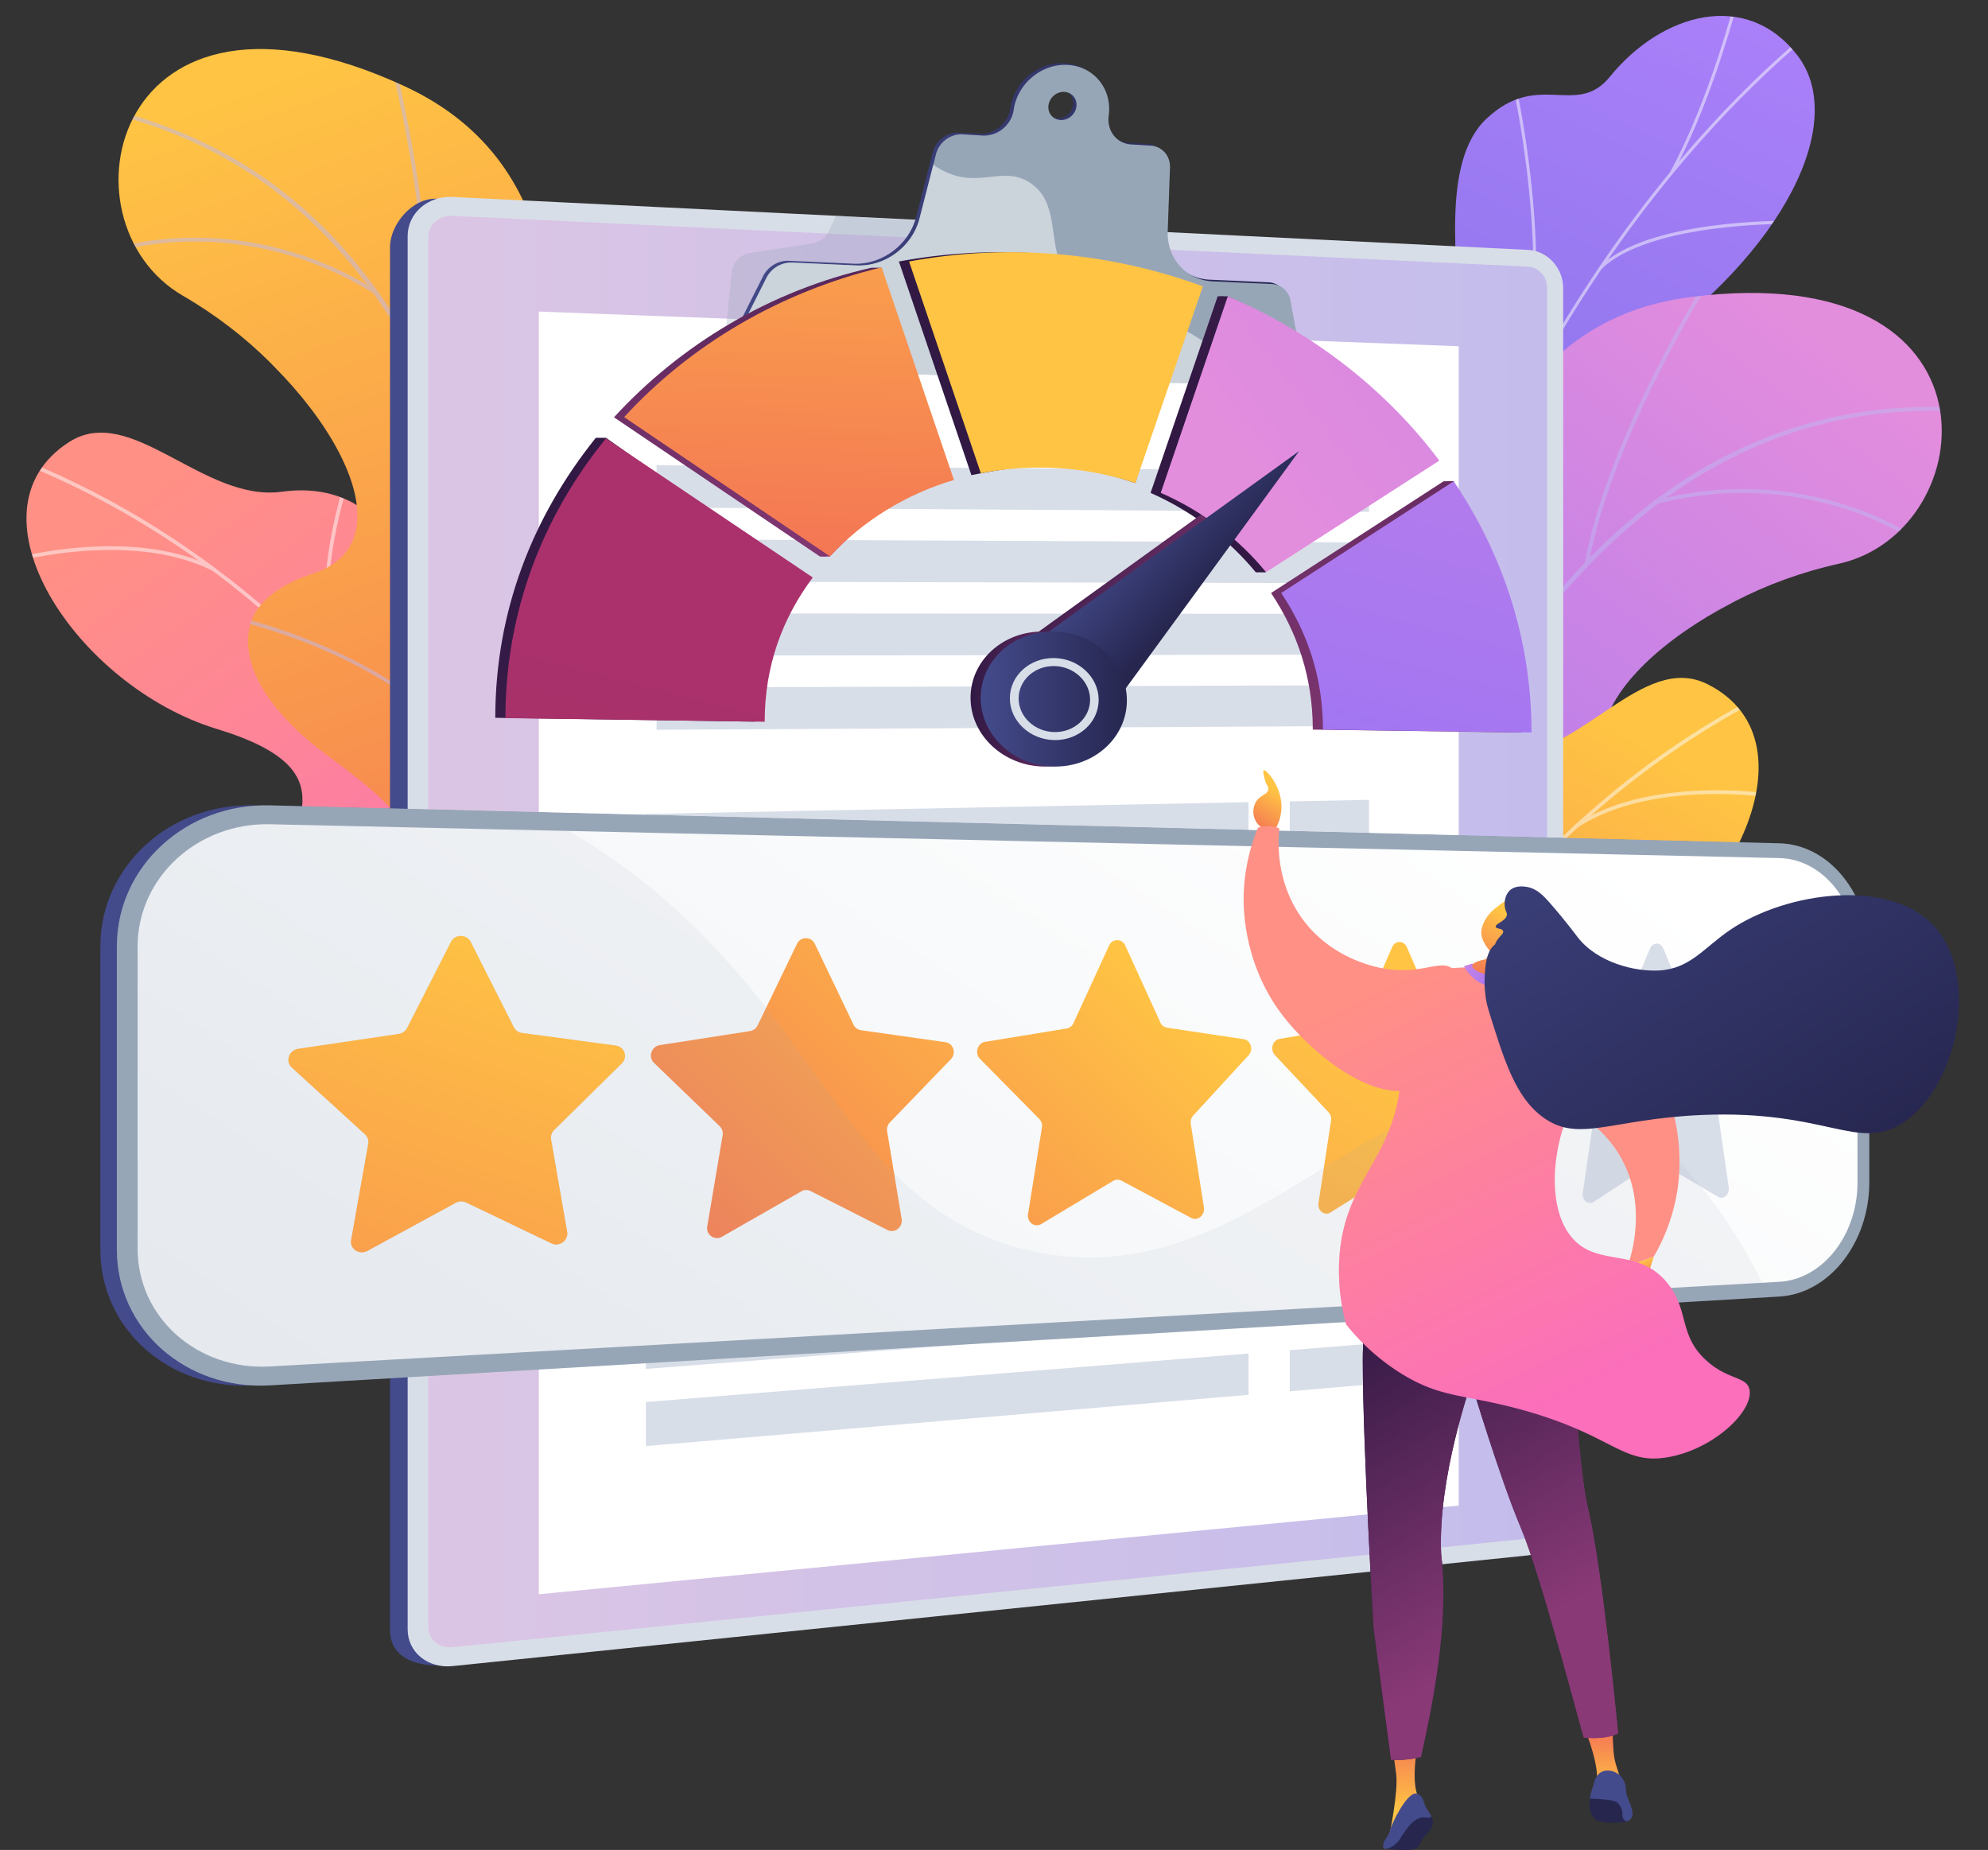 <svg xmlns="http://www.w3.org/2000/svg" xmlns:xlink="http://www.w3.org/1999/xlink" viewBox="0 0 2844.88 2646.83"><rect x="0" y="0" width="2844.88" height="2646.83" fill="#333333" stroke="none"/><defs><style>.cls-1{fill:none;}.cls-2{isolation:isolate;}.cls-3{fill:url(#linear-gradient);}.cls-4{clip-path:url(#clip-path);}.cls-23,.cls-5{opacity:0.5;mix-blend-mode:soft-light;}.cls-6{fill:#fcfdfe;}.cls-7{clip-path:url(#clip-path-2);}.cls-8{fill:url(#linear-gradient-2);}.cls-9{fill:#beb8f2;}.cls-10{fill:url(#linear-gradient-3);}.cls-11{clip-path:url(#clip-path-3);}.cls-12{clip-path:url(#clip-path-4);}.cls-13{fill:url(#linear-gradient-4);}.cls-14{fill:url(#linear-gradient-5);}.cls-15{clip-path:url(#clip-path-5);}.cls-16{fill:url(#linear-gradient-6);}.cls-17{fill:#d8dee8;}.cls-18,.cls-20{opacity:0.3;}.cls-18,.cls-20,.cls-29,.cls-38,.cls-47{mix-blend-mode:multiply;}.cls-18{fill:url(#linear-gradient-7);}.cls-19,.cls-23{fill:#fff;}.cls-20,.cls-22{fill:#97a6b7;}.cls-21{fill:url(#linear-gradient-8);}.cls-24{fill:url(#linear-gradient-9);}.cls-25{fill:url(#linear-gradient-10);}.cls-26{fill:url(#linear-gradient-11);}.cls-27{fill:url(#linear-gradient-12);}.cls-28{fill:url(#linear-gradient-13);}.cls-29{opacity:0.1;}.cls-30{fill:url(#linear-gradient-14);}.cls-31{fill:url(#linear-gradient-15);}.cls-32{fill:url(#linear-gradient-16);}.cls-33{fill:url(#linear-gradient-17);}.cls-34{fill:#26264f;}.cls-35{fill:url(#linear-gradient-18);}.cls-36{fill:url(#linear-gradient-19);}.cls-37{fill:url(#linear-gradient-20);}.cls-38,.cls-47{opacity:0.25;}.cls-38{fill:url(#linear-gradient-21);}.cls-39{fill:#444b8c;}.cls-40{fill:url(#linear-gradient-22);}.cls-41{fill:url(#linear-gradient-23);}.cls-42{fill:url(#linear-gradient-24);}.cls-43{fill:url(#linear-gradient-25);}.cls-44{fill:url(#linear-gradient-26);}.cls-45{fill:url(#linear-gradient-27);}.cls-46{fill:url(#linear-gradient-28);}.cls-47{fill:url(#linear-gradient-29);}.cls-48{fill:url(#linear-gradient-30);}.cls-49{fill:url(#linear-gradient-31);}.cls-50{fill:url(#linear-gradient-32);}.cls-51{fill:url(#linear-gradient-33);}.cls-52{fill:url(#linear-gradient-34);}.cls-53{fill:url(#linear-gradient-35);}.cls-54{fill:url(#linear-gradient-36);}.cls-55{fill:url(#linear-gradient-37);}.cls-56{fill:url(#linear-gradient-38);}.cls-57{fill:url(#linear-gradient-39);}.cls-58{fill:url(#linear-gradient-40);}.cls-59{fill:url(#linear-gradient-41);}.cls-60{fill:url(#linear-gradient-42);}.cls-61{fill:url(#linear-gradient-43);}.cls-62{fill:url(#linear-gradient-44);}</style><linearGradient id="linear-gradient" x1="2512.52" y1="973.84" x2="3070.38" y2="1892.21" gradientTransform="translate(-1948.74 617.53) rotate(-4.56)" gradientUnits="userSpaceOnUse"><stop offset="0" stop-color="#ff9085"/><stop offset="1" stop-color="#fb6fbb"/></linearGradient><clipPath id="clip-path" transform="translate(-385.66 -715.47)"><path class="cls-1" d="M1052 2265.09l245.66-19.59c11.53-35.92 24.69-101.53-28-113.24-73.21-16.29-84-142.22-67.56-188.22 20.35-56.94 65-190.49-47.77-217.45-93.89-22.45-159.06-17.74-174-135.48S895.66 1404.27 789 1419c-112.27 15.5-215.57-128-304.38-71.14-154.74 99.09 9.87 349.08 211.14 410.47s94 140 95.66 237.14c2.28 132.58 178.78 91.53 229.67 140C1061 2173.51 1058.13 2230.12 1052 2265.09z"/></clipPath><clipPath id="clip-path-2" transform="translate(-385.66 -715.47)"><path class="cls-1" d="M1205.89 2371.24l-264.81-.9s-49.39-136 15.83-231.66c133.07-195.15-47.14-298.07-116.16-352.47-104.1-82-160.06-199.74-6.42-250.38s.23-289-187-397.27c-183.2-106-100.58-492.75 317-299.85 249.38 115.2 209.36 379.88 220.93 518.34s217.4 150.62 146.37 319.48c-60.68 144.24-175.39 249.17-88.46 348.77S1338.75 2236.28 1205.89 2371.24z"/></clipPath><linearGradient id="linear-gradient-2" x1="3325.01" y1="857.34" x2="2797.83" y2="2355.64" gradientTransform="matrix(-1, 0, 0, 1, 4070.41, -17.64)" gradientUnits="userSpaceOnUse"><stop offset="0" stop-color="#ffc444"/><stop offset="1" stop-color="#f36f56"/></linearGradient><linearGradient id="linear-gradient-3" x1="-1217.69" y1="533.13" x2="-560.83" y2="2259.07" gradientTransform="matrix(-1, -0.07, -0.07, 1, 1659.39, 96.12)" gradientUnits="userSpaceOnUse"><stop offset="0" stop-color="#aa80f9"/><stop offset="1" stop-color="#6165d7"/></linearGradient><clipPath id="clip-path-3" transform="translate(-385.66 -715.47)"><path class="cls-1" d="M2393.06 2202.64l-211.82-54.55s-54.55-158.67 23.75-201 48.31-194.66 41.75-277.76c-17.81-225.48 225.85-205 226.12-496.56.08-77.55-25.72-225.46 39.67-287.23 74.48-70.37 128.86-1.34 176.76-60.19 74.86-92 196.33-125 268.74-30.31 71.47 93.42-15.37 279.38-231.24 428.85-142.72 124.8-144.95 162.11-133.72 253.11 7.87 63.72 68.65 229.7-17.83 296S2422.66 1910.87 2456 1982.83C2506.67 2092.32 2393.06 2202.64 2393.06 2202.64z"/></clipPath><clipPath id="clip-path-4" transform="translate(-385.66 -715.47)"><path class="cls-1" d="M2112.05 2528.13l252.69 79.21s88.2-114.72 55-225.61c-67.85-226.25 135-269.88 217.29-300.86 124-46.73 212.95-142 81.81-236.72S2806 1568.6 3017.13 1522c206.67-45.6 244.86-439.28-211.5-381.65-272.53 34.41-314.41 298.8-367.29 427.29s-252.77 77.84-236.11 260.28c14.23 155.83 91.84 290.53-21.13 359.19S2026.21 2359.31 2112.05 2528.13z"/></clipPath><linearGradient id="linear-gradient-4" x1="5942.59" y1="505.9" x2="5415.39" y2="2004.24" gradientTransform="matrix(0.95, 0.3, -0.3, 0.95, -2498.87, -1062.55)" gradientUnits="userSpaceOnUse"><stop offset="0" stop-color="#e38ddd"/><stop offset="1" stop-color="#9571f6"/></linearGradient><linearGradient id="linear-gradient-5" x1="1821.08" y1="1589.92" x2="2378.94" y2="2508.3" gradientTransform="matrix(-1, 0.02, 0.02, 1, 4470.29, 119.34)" xlink:href="#linear-gradient-2"/><clipPath id="clip-path-5" transform="translate(-385.66 -715.47)"><path class="cls-1" d="M2358.67 2664.91l-246.37 5.59c-15.15-34.56-34.93-98.48 16.25-115.51 71.17-23.68 69-150 48-194.13-26.06-54.56-84.13-182.86 25.31-221.19 91.11-31.92 156.42-33.89 159.25-152.54s65.22-194.52 172.85-190.76c113.27 4 201.38-149.35 295.53-101.84 164.05 82.77 25.83 348.26-168.12 429.88s-79.21 148.9-70.95 245.67c11.27 132.12-168.5 109.31-214.17 162.74C2340.45 2574.71 2349 2630.74 2358.67 2664.91z"/></clipPath><linearGradient id="linear-gradient-6" x1="943.75" y1="2048.98" x2="2597.31" y2="2048.98" gradientUnits="userSpaceOnUse"><stop offset="0" stop-color="#444b8c"/><stop offset="1" stop-color="#26264f"/></linearGradient><linearGradient id="linear-gradient-7" x1="998.56" y1="2048.32" x2="2599.56" y2="2048.32" gradientTransform="matrix(1, 0, 0, 1, 0, 0)" xlink:href="#linear-gradient-4"/><linearGradient id="linear-gradient-8" x1="1420.49" y1="1036.16" x2="2247.58" y2="1036.16" xlink:href="#linear-gradient-6"/><linearGradient id="linear-gradient-9" x1="529.25" y1="2282.82" x2="3037.08" y2="2282.82" xlink:href="#linear-gradient-6"/><linearGradient id="linear-gradient-10" x1="1139.72" y1="3260" x2="2225.81" y2="1611.92" gradientUnits="userSpaceOnUse"><stop offset="0" stop-color="#ebeff2"/><stop offset="1" stop-color="#fff"/></linearGradient><linearGradient id="linear-gradient-11" x1="1875.33" y1="1957.42" x2="1255.18" y2="2590.12" gradientTransform="matrix(1, 0, 0, 1, 0, 0)" xlink:href="#linear-gradient-2"/><linearGradient id="linear-gradient-12" x1="2099.5" y1="2176.43" x2="1492.72" y2="2795.49" gradientTransform="matrix(1, 0, 0, 1, 0, 0)" xlink:href="#linear-gradient-2"/><linearGradient id="linear-gradient-13" x1="2413.43" y1="2223.25" x2="1784.99" y2="3273.07" gradientTransform="matrix(1, 0, 0, 1, 0, 0)" xlink:href="#linear-gradient-2"/><linearGradient id="linear-gradient-14" x1="1109.58" y1="2025.47" x2="715.05" y2="3194.1" gradientTransform="matrix(1, 0, 0, 1, 0, 0)" xlink:href="#linear-gradient-2"/><linearGradient id="linear-gradient-15" x1="2210.71" y1="1846.16" x2="2175.14" y2="1903.69" gradientTransform="matrix(1, 0, 0, 1, 0, 0)" xlink:href="#linear-gradient-2"/><linearGradient id="linear-gradient-16" x1="2331.6" y1="1811.58" x2="2345.96" y2="1841.11" gradientTransform="matrix(1, 0, 0, 1, 0, 0)" xlink:href="#linear-gradient-2"/><linearGradient id="linear-gradient-17" x1="1431.13" y1="3279.06" x2="1431.13" y2="3186.41" gradientTransform="translate(1249.56)" xlink:href="#linear-gradient-2"/><linearGradient id="linear-gradient-18" x1="1148.75" y1="3305.46" x2="1148.75" y2="3193.81" gradientTransform="translate(1249.56)" xlink:href="#linear-gradient-2"/><linearGradient id="linear-gradient-19" x1="1086.29" y1="2866.88" x2="1451.57" y2="2866.88" gradientTransform="translate(1249.56)" gradientUnits="userSpaceOnUse"><stop offset="0" stop-color="#311944"/><stop offset="1" stop-color="#893976"/></linearGradient><linearGradient id="linear-gradient-20" x1="1074.69" y1="2594.59" x2="1337.85" y2="3036.6" xlink:href="#linear-gradient-19"/><linearGradient id="linear-gradient-21" x1="1178.28" y1="2532.91" x2="1441.44" y2="2974.92" xlink:href="#linear-gradient-19"/><linearGradient id="linear-gradient-22" x1="-323.38" y1="-3519.07" x2="-44.68" y2="-2945.97" gradientTransform="translate(2791.32 -1269.08) rotate(-172.14)" xlink:href="#linear-gradient"/><linearGradient id="linear-gradient-23" x1="2372.57" y1="2119.81" x2="2654.84" y2="2700.24" gradientTransform="matrix(1, 0, 0, 1, 0, 0)" xlink:href="#linear-gradient"/><linearGradient id="linear-gradient-24" x1="1245.94" y1="2047.19" x2="1299.88" y2="2132.92" gradientTransform="translate(1249.56)" xlink:href="#linear-gradient-4"/><linearGradient id="linear-gradient-25" x1="1311.06" y1="2034.03" x2="1251.78" y2="2129.93" gradientTransform="translate(1249.56)" xlink:href="#linear-gradient-2"/><linearGradient id="linear-gradient-26" x1="650.26" y1="1578.78" x2="592.89" y2="1671.58" gradientTransform="translate(1534.77 640.48) rotate(-13.66)" xlink:href="#linear-gradient-2"/><linearGradient id="linear-gradient-27" x1="2522.02" y1="1624.43" x2="3018.85" y2="2414.11" xlink:href="#linear-gradient-6"/><linearGradient id="linear-gradient-28" x1="2341.16" y1="2133.34" x2="2618.77" y2="2704.21" gradientTransform="matrix(1, 0, 0, 1, 0, 0)" xlink:href="#linear-gradient"/><linearGradient id="linear-gradient-29" x1="2331.81" y1="2139.64" x2="2614.07" y2="2720.06" gradientTransform="matrix(1, 0, 0, 1, 0, 0)" xlink:href="#linear-gradient"/><linearGradient id="linear-gradient-30" x1="1306.68" y1="1631.39" x2="778.66" y2="3680.45" gradientTransform="matrix(1, 0, 0, 1, 0, 0)" xlink:href="#linear-gradient-19"/><linearGradient id="linear-gradient-31" x1="1525.21" y1="689.34" x2="1491.77" y2="1584.69" gradientTransform="matrix(1, 0, 0, 1, 0, 0)" xlink:href="#linear-gradient-19"/><linearGradient id="linear-gradient-32" x1="1864.14" y1="1399.05" x2="1748.55" y2="3262.94" gradientTransform="matrix(1, 0, 0, 1, 0, 0)" xlink:href="#linear-gradient-19"/><linearGradient id="linear-gradient-33" x1="2143.39" y1="1361.21" x2="3702.53" y2="167.06" gradientTransform="matrix(1, 0, 0, 1, 0, 0)" xlink:href="#linear-gradient-19"/><linearGradient id="linear-gradient-34" x1="2757.34" y1="254.47" x2="2270.74" y2="2089.65" gradientTransform="matrix(1, 0, 0, 1, 0, 0)" xlink:href="#linear-gradient-19"/><linearGradient id="linear-gradient-35" x1="6833.23" y1="-1683.26" x2="6984.6" y2="-1683.26" gradientTransform="matrix(0.74, 0.67, -0.98, 1.08, -5089.27, -2043.52)" xlink:href="#linear-gradient-19"/><linearGradient id="linear-gradient-36" x1="1774.54" y1="1715.65" x2="1983.73" y2="1715.65" gradientTransform="matrix(1, 0, 0, 1, 0, 0)" xlink:href="#linear-gradient-19"/><linearGradient id="linear-gradient-37" x1="1816.25" y1="1715.66" x2="1943.35" y2="1715.66" gradientTransform="matrix(1, 0, 0, 1, 0, 0)" xlink:href="#linear-gradient-19"/><linearGradient id="linear-gradient-38" x1="1320.8" y1="1633.34" x2="797.63" y2="3663.54" gradientUnits="userSpaceOnUse"><stop offset="0" stop-color="#ab316d"/><stop offset="1" stop-color="#792d3d"/></linearGradient><linearGradient id="linear-gradient-39" x1="1539.72" y1="689.74" x2="1506.3" y2="1584.41" gradientUnits="userSpaceOnUse"><stop offset="0" stop-color="#ffc444"/><stop offset=".54" stop-color="#f8964e"/><stop offset="1" stop-color="#f36f56"/></linearGradient><linearGradient id="linear-gradient-40" x1="1878.82" y1="1396.73" x2="1764.06" y2="3247.14" gradientTransform="matrix(1, 0, 0, 1, 0, 0)" xlink:href="#linear-gradient-2"/><linearGradient id="linear-gradient-41" x1="2157.94" y1="1361.17" x2="3716.71" y2="167.3" gradientTransform="matrix(1, 0, 0, 1, 0, 0)" xlink:href="#linear-gradient-4"/><linearGradient id="linear-gradient-42" x1="2768.05" y1="268.87" x2="2286.03" y2="2086.75" gradientTransform="matrix(1, 0, 0, 1, 0, 0)" xlink:href="#linear-gradient-4"/><linearGradient id="linear-gradient-43" x1="6843.96" y1="-1689.98" x2="6995.33" y2="-1689.98" gradientTransform="matrix(0.74, 0.67, -0.98, 1.08, -5089.27, -2043.52)" xlink:href="#linear-gradient-6"/><linearGradient id="linear-gradient-44" x1="1789.07" y1="1715.65" x2="1998.26" y2="1715.65" xlink:href="#linear-gradient-6"/></defs><g class="cls-2"><g id="Illustration"><path class="cls-3" d="M1052 2191.94l3 1c58.55 20 126.07 31.52 203.76 28.52l45.3-5c10-36.9 12.84-73.79-34.3-84.27-73.21-16.29-84-142.22-67.56-188.22 20.35-56.94 65-190.49-47.77-217.45-93.89-22.45-159.06-17.74-174-135.48S895.66 1404.27 789 1419c-112.27 15.5-215.57-128-304.38-71.14-154.74 99.09 9.87 349.08 211.14 410.47s94 140 95.66 237.14c2.28 132.58 178.78 91.54 229.67 140C1038.3 2151.92 1047.53 2171.82 1052 2191.94z" transform="translate(-385.66 -715.47)"/><g class="cls-4"><g class="cls-5"><path class="cls-6" d="M1164.62 2217.22l5.14-1.44c-105.63-375.86-393.16-698.61-750.38-842.3l-2 5c355.72 143.04 642.04 464.45 747.24 838.74z" transform="translate(-385.66 -715.47)"/><path class="cls-6" d="M1089.47 2017.24l5.33-.4c-11.53-153 110.47-282.13 111.7-283.42l-3.85-3.69C1201.4 1731 1077.76 1861.83 1089.47 2017.24z" transform="translate(-385.66 -715.47)"/><path class="cls-6" d="M1143.3 2148.61l4.5-2.88c-83.94-131-367.24-129-370.09-129l.07 5.34C780.6 2022 1061 2020.14 1143.3 2148.61z" transform="translate(-385.66 -715.47)"/><path class="cls-6" d="M875.38 1700.06l4.72-2.48c-57.47-109.2 3.12-288.46 3.74-290.26l-5.05-1.74C878.17 1407.4 816.84 1588.85 875.38 1700.06z" transform="translate(-385.66 -715.47)"/><path class="cls-6" d="M692 1533.19l2.45-4.75c-125-64.42-306.95-9.92-308.77-9.36l1.56 5.11C389 1523.63 568.94 1469.77 692 1533.19z" transform="translate(-385.66 -715.47)"/></g></g><g class="cls-7"><path class="cls-8" d="M1205.89 2371.24l-264.81-.9s-49.39-136 15.83-231.66c133.07-195.15-47.14-298.07-116.16-352.47-104.1-82-149.74-187.74-24-255.78 142.28-77 17.8-283.6-169.42-391.87-183.2-106-100.58-492.75 317-299.85 249.38 115.2 209.36 379.88 220.93 518.34s217.4 150.62 146.37 319.48c-60.68 144.24-175.39 249.17-88.46 348.77S1338.75 2236.28 1205.89 2371.24z" transform="translate(-385.66 -715.47)"/><g class="cls-5"><path class="cls-9" d="M1091.19 2395.43l-5.49-1c.63-3.4 63.07-344.4 23-701.11C1071.84 1364.66 937.91 955.07 509.3 870l1.08-5.48c190.8 37.87 340.07 142.07 443.67 309.72 82.75 133.92 136.67 308.38 160.25 518.54C1154.4 2050.3 1091.83 2392 1091.19 2395.43z" transform="translate(-385.66 -715.47)"/><path class="cls-9" d="M994.31 1246.16l-5.54-.71c23.61-184.56-45.84-447.08-46.55-449.72l5.4-1.44C948.33 796.93 1018.07 1060.52 994.31 1246.16z" transform="translate(-385.66 -715.47)"/><path class="cls-9" d="M922.22 1136.35c-187.79-117.89-363.81-62.23-365.56-61.65l-1.74-5.31c1.78-.59 180.18-57.11 370.28 62.23z" transform="translate(-385.66 -715.47)"/><path class="cls-9" d="M1122.2 1927.92c-61.61-263.79-419.87-329.64-423.42-330l.19-5.59c3.51.0 366.51 68.18 428.67 334.31z" transform="translate(-385.66 -715.47)"/><path class="cls-9" d="M1124.3 1816.24l-5.47-1.16c35.78-169.11 219.74-284.93 221.6-286.08l3 4.75C1341.54 1534.89 1159.57 1649.49 1124.3 1816.24z" transform="translate(-385.66 -715.47)"/><path class="cls-9" d="M1094.34 2340.53c-7.71-102.62-153.9-184.35-155.38-185.16l2.7-4.89c6.13 3.37 150.32 84 158.26 189.63z" transform="translate(-385.66 -715.47)"/><path class="cls-9" d="M1110.21 2260l-5.51-1c14-80.15 135.51-169.09 175.44-198.31 5.65-4.13 10.52-7.7 11.26-8.5l4.17 3.73c-1 1.15-4.27 3.53-12.13 9.28C1244 2094.11 1123.79 2182 1110.21 2260z" transform="translate(-385.66 -715.47)"/></g></g><path class="cls-10" d="M2456 1982.83c29.15 62.94 1.37 125.91-25.28 168.28-6.36.0-10.05 1.8-16.48 3.37-58 14.1-85.17 6.92-144.1 11.19-12.69.92-50.38-8.54-65.52-13.47l-28.07-9.68s-49.83-153.1 28.47-195.4 48.31-194.66 41.75-277.76c-17.81-225.48 225.85-205 226.12-496.56.08-77.55-25.72-225.46 39.67-287.23 74.48-70.37 128.86-1.34 176.76-60.19 74.86-92 196.33-125 268.74-30.31 71.47 93.42-15.37 279.38-231.24 428.85C2584.07 1348.69 2581.84 1386 2593.07 1477c7.87 63.72 68.65 229.7-17.83 296S2422.65 1910.87 2456 1982.83z" transform="translate(-385.66 -715.47)"/><g class="cls-11"><g class="cls-5"><path class="cls-6" d="M2300.79 2168l-4.3-.53c3.2-25.64 6.74-51.46 10.52-76.74 28-187.16 72.54-364.93 132.26-528.38 50.6-138.49 112.81-268.65 184.91-386.88 58-95.08 122.64-183 192.18-261.28 48.89-55 99.66-104.79 150.92-147.88 8.93-7.51 18.49-14.69 27.73-21.64 12.31-9.25 25-18.82 36.39-29.24l2.93 3.19c-11.51 10.57-24.32 20.2-36.72 29.52-9.19 6.91-18.7 14.05-27.54 21.49-51.09 43-101.72 92.56-150.47 147.44-69.37 78.1-133.87 165.8-191.72 260.66-72 118-134 247.89-184.54 386.11-59.62 163.17-104 340.66-132 527.53C2307.52 2116.66 2304 2142.44 2300.79 2168z" transform="translate(-385.66 -715.47)"/><path class="cls-6" d="M2546.12 1325.21l-3.93-1.84c79.06-168.49 9.64-479.79 8.93-482.91l4.23-1C2556.06 842.64 2625.81 1155.37 2546.12 1325.21z" transform="translate(-385.66 -715.47)"/><path class="cls-6" d="M2366.29 1816l-4.11-1.37c40.33-120.8 266.47-214 268.75-215l1.63 4C2630.3 1604.55 2406 1697 2366.29 1816z" transform="translate(-385.66 -715.47)"/><path class="cls-6" d="M2349.33 1886.46l-4.29-.62c12-82.27-15.67-200.85-77.81-333.89-3.13-6.7-3.13-6.7-3-7.51l4.3.57-2.15-.29 2.09-.53c.16.47 1.34 3 2.7 5.92C2333.65 1683.92 2361.42 1803.37 2349.33 1886.46z" transform="translate(-385.66 -715.47)"/><path class="cls-6" d="M2307.29 2121.34l-3.93-1.83c38.55-83.05 170.35-115.82 171.67-116.14l1 4.21C2474.75 2007.9 2345 2040.19 2307.29 2121.34z" transform="translate(-385.66 -715.47)"/><path class="cls-6" d="M2294.24 2168.38c-16.34-72-53.89-141.67-114.79-213l3.3-2.82c61.36 71.86 99.22 142.14 115.72 214.84z" transform="translate(-385.66 -715.47)"/><path class="cls-6" d="M2779.4 963.9l-3.81-2.06c49.17-91.23 79.69-198.48 89.71-233.72 2.43-8.53 3.29-11.53 3.78-12.52l3.9 1.9c-.36.76-1.75 5.63-3.51 11.81C2859.41 764.66 2828.8 872.25 2779.4 963.9z" transform="translate(-385.66 -715.47)"/><path class="cls-6" d="M2677.51 1100.4l-3.05-3.09c69.27-68.18 263.62-66 271.86-65.87l-.06 4.34C2944.26 1035.75 2745.48 1033.5 2677.51 1100.4z" transform="translate(-385.66 -715.47)"/></g></g><g class="cls-12"><path class="cls-13" d="M2112.05 2528.13l252.69 79.21s88.2-114.72 55-225.61c-67.85-226.25 135-269.88 217.29-300.86 124-46.73 199.49-133.69 100.19-236.56-112.35-116.4 68.78-275.71 280-322.31 206.67-45.6 244.86-439.28-211.5-381.65-272.53 34.41-314.41 298.8-367.29 427.29s-252.77 77.84-236.11 260.28c14.23 155.83 91.84 290.53-21.13 359.19S2026.21 2359.31 2112.05 2528.13z" transform="translate(-385.66 -715.47)"/><g class="cls-5"><path class="cls-9" d="M2214.07 2585.86l5.54.69c.43-3.44 44-347.36 190-675.27 134.51-302.1 386-652 820.29-603.53l.62-5.56c-193.32-21.59-367.11 32.61-516.54 161.09-119.37 102.64-223.51 252.63-309.52 445.83-146.31 328.67-189.97 673.31-190.39 676.75z" transform="translate(-385.66 -715.47)"/><path class="cls-9" d="M2653.87 1519.67l5.5 1c33.29-183.07 178.87-412.31 180.33-414.6l-4.71-3C2833.52 1105.36 2687.36 1335.53 2653.87 1519.67z" transform="translate(-385.66 -715.47)"/><path class="cls-9" d="M2755.79 1436.79c214.64-55.6 365.59 50.68 367.09 51.76l3.27-4.54c-1.52-1.1-154.49-108.91-371.76-52.63z" transform="translate(-385.66 -715.47)"/><path class="cls-9" d="M2325.85 2130.86c138.48-232.82 499.89-187.28 503.37-186.54l1.51-5.38c-3.35-1-370-45.82-509.68 189.06z" transform="translate(-385.66 -715.47)"/><path class="cls-9" d="M2357.61 2023.77l5.57.55c17-172-123.31-338-124.74-339.69l-4.24 3.63C2235.6 1689.9 2374.41 1854.16 2357.61 2023.77z" transform="translate(-385.66 -715.47)"/><path class="cls-9" d="M2227.66 2532.58c38.38-95.48 202.44-129.19 204.09-129.52l-1.09-5.48c-6.87 1.37-168.68 34.62-208.18 132.92z" transform="translate(-385.66 -715.47)"/><path class="cls-9" d="M2236.89 2451l5.54.75c10.92-80.63-78-202.15-107.27-242.08-4.13-5.64-7.7-10.51-8.16-11.5l-5.1 2.29c.64 1.41 3 4.66 8.75 12.51C2159.55 2252.46 2247.51 2372.6 2236.89 2451z" transform="translate(-385.66 -715.47)"/></g></g><path class="cls-14" d="M2351.23 2592.14l-2.84 1.32c-56.2 25.87-122.19 44.23-199.78 49.17l-45.57-.31c-13.68-35.69-20.31-72.08 25.51-87.33 71.17-23.68 69-150 48-194.13-26.06-54.56-84.13-182.86 25.31-221.19 91.11-31.92 156.42-33.89 159.25-152.54s65.22-194.52 172.85-190.76c113.27 4 201.38-149.35 295.53-101.85 164.05 82.78 25.83 348.27-168.12 429.89s-79.21 148.9-70.95 245.67c11.27 132.12-168.5 109.31-214.17 162.74C2360.78 2550.92 2353.62 2571.66 2351.23 2592.14z" transform="translate(-385.66 -715.47)"/><g class="cls-15"><g class="cls-5"><path class="cls-6" d="M2241.79 2628.78l-5.27-.91c66.71-384.68 319.78-735.1 660.46-914.52l2.49 4.73C2560.22 1896.74 2308.21 2245.7 2241.79 2628.78z" transform="translate(-385.66 -715.47)"/><path class="cls-6" d="M2296.12 2422.17l-5.34.15c-4.16-153.38-138.7-269.38-140.06-270.53l3.46-4.08C2155.56 2148.88 2291.9 2266.37 2296.12 2422.17z" transform="translate(-385.66 -715.47)"/><path class="cls-6" d="M2256 2558.35l-4.77-2.4c70.13-138.86 352.14-165.88 355-166.14l.48 5.32C2603.87 2395.38 2324.78 2422.14 2256 2558.35z" transform="translate(-385.66 -715.47)"/><path class="cls-6" d="M2476.71 2084.79l-5-2c46-114.5-32.55-286.63-33.35-288.36l4.84-2.25C2444.05 1793.94 2523.59 1968.18 2476.71 2084.79z" transform="translate(-385.66 -715.47)"/><path class="cls-6" d="M2642.11 1900.06l-2.92-4.47c117.75-76.84 304.33-41.21 306.2-40.84l-1 5.24C2942.51 1859.62 2758 1824.41 2642.11 1900.06z" transform="translate(-385.66 -715.47)"/></g></g><path class="cls-16" d="M2547.06 1088.67 1011 999.81c-35.38-1.73-67.23 36.88-67.23 69.3v1978c0 45 45.93 54 81.3 50.39l1522-155.44c27.81-2.83 50.25-28.28 50.25-56.83V1142.83C2597.31 1114.27 2574.87 1090 2547.06 1088.67z" transform="translate(-385.66 -715.47)"/><path class="cls-17" d="M2572.33 1073 1033.21 997.25c-35.38-1.74-64.19 23.32-64.19 56V3046.69c0 32.67 28.81 56.19 64.19 52.55l1539.12-158.42c27.8-2.86 50.24-28.5 50.24-57.28v-1756C2622.57 1098.76 2600.13 1074.33 2572.33 1073z" transform="translate(-385.66 -715.47)"/><path class="cls-18" d="M1033.21 3072.21c-19.09 1.92-34.65-10.83-34.65-28.43V1054.57c0-17.6 15.56-31.19 34.65-30.29L2572.33 1097c15 .71 27.23 14 27.23 29.53v1759.3c0 15.57-12.2 29.47-27.23 31z" transform="translate(-385.66 -715.47)"/><polygon class="cls-19" points="2087.47 2154.16 771.06 2280.99 771.06 445.78 2087.47 495.36 2087.47 2154.16"/><path class="cls-20" d="M1946.6 1219.81l-526.11 6.58 11.8-118.65c.89-15.42 12-28.07 26.71-30.33l89.1-13.69a32 32 0 0024.11-18.5l9.66-21 233.05 14.39z" transform="translate(-385.66 -715.47)"/><path class="cls-21" d="M2227.55 1142.83a28.16 28.16.0 00-26.8-23.45l-84.07-3.77c-38.16-1.71-66.13-32.71-64.73-72l3.25-91c.6-16.82-11.42-30.31-27.94-31.29l-27.62-1.65c-21.06-1.26-35.08-19.83-32.13-41.3 5.17-37.52-20.54-69.89-57.8-72.43-37.55-2.56-72.59 26.13-78.18 64.12a42.32 42.32.0 01-5.84 16.21c-8.68 13.92-23.88 21.58-38.77 20.69l-28.49-1.7c-17.27-1-33.67 11.09-38 28.13l-23.69 92.36c-10.24 39.94-48.89 68.81-89.93 67l-92.21-4.14c-15.11-.67-29.93 8.13-36.89 21.93l-55.57 110.27c-4.55 9 1.06 18.78 11 19.11l799.72 26.57c8.75.29 16.18-8.44 14.57-17.11zM1898.38 884.72c-11-.68-18.66-10.25-17.06-21.38s11.84-19.57 22.85-18.86 18.59 10.29 17 21.39S1909.37 885.41 1898.38 884.72z" transform="translate(-385.66 -715.47)"/><path class="cls-22" d="M2232.29 1145.3a28.15 28.15.0 00-26.8-23.45l-84.07-3.77c-38.16-1.71-66.13-32.71-64.73-72l3.24-91c.6-16.83-11.41-30.31-27.93-31.3l-27.62-1.65c-21.06-1.25-35.08-19.82-32.13-41.29 5.16-37.52-20.54-69.9-57.8-72.44-37.55-2.56-72.59 26.13-78.19 64.13a42.16 42.16.0 01-5.84 16.21c-8.67 13.91-23.88 21.58-38.77 20.69l-28.49-1.7c-17.26-1-33.67 11.08-38 28.13l-23.69 92.36c-10.24 39.94-48.89 68.8-89.93 67l-92.22-4.13c-15.1-.68-29.92 8.13-36.88 21.93l-55.57 110.26c-4.55 9 1.05 18.79 11 19.12L2237.53 1269c8.75.29 16.18-8.43 14.56-17.11zM1903.11 887.19c-11-.68-18.66-10.26-17-21.39s11.84-19.57 22.85-18.85 18.59 10.29 17 21.38S1914.11 887.87 1903.11 887.19z" transform="translate(-385.66 -715.47)"/><path class="cls-23" d="M2095.42 1196c-71.33-44-126.07-12.81-170.53-62.48-47.59-53.17-15.49-123.17-64.74-156.2-31.53-21.15-59.65-2.5-96.32-8.22-13.42-2.1-27.75-7.44-42.64-17.84l-19.76 77c-10.24 39.94-48.89 68.8-89.93 67l-92.22-4.13c-15.1-.68-29.92 8.13-36.88 21.93l-55.57 110.27c-4.55 9 1.05 18.78 11 19.11l726.79 24.14C2146.28 1237.47 2123.54 1213.33 2095.42 1196z" transform="translate(-385.66 -715.47)"/><polygon class="cls-17" points="1959.09 732.36 939.56 726.15 939.56 665.61 1959.09 674.04 1959.09 732.36"/><polygon class="cls-17" points="1959.09 834.46 939.56 832.14 939.56 771.6 1959.09 776.14 1959.09 834.46"/><polygon class="cls-17" points="1959.09 936.56 939.56 938.13 939.56 877.59 1959.09 878.24 1959.09 936.56"/><polygon class="cls-17" points="1959.09 1038.65 939.56 1044.12 939.56 983.58 1959.09 980.34 1959.09 1038.65"/><polygon class="cls-17" points="1786.69 1206.81 924.3 1227.58 924.3 1164.54 1786.69 1147.71 1786.69 1206.81"/><polygon class="cls-17" points="1786.69 1310.29 924.3 1337.96 924.3 1274.92 1786.69 1251.19 1786.69 1310.29"/><polygon class="cls-17" points="1786.69 1413.77 924.3 1448.34 924.3 1385.29 1786.69 1354.66 1786.69 1413.77"/><polygon class="cls-17" points="1786.69 1517.24 924.3 1558.71 924.3 1495.67 1786.69 1458.14 1786.69 1517.24"/><polygon class="cls-17" points="1959.09 1202.66 1845.65 1205.39 1845.65 1146.56 1959.09 1144.34 1959.09 1202.66"/><polygon class="cls-17" points="1959.09 1304.76 1845.65 1308.4 1845.65 1249.56 1959.09 1246.44 1959.09 1304.76"/><polygon class="cls-17" points="1959.09 1406.86 1845.65 1411.4 1845.65 1352.57 1959.09 1348.54 1959.09 1406.86"/><polygon class="cls-17" points="1959.09 1508.95 1845.65 1514.41 1845.65 1455.58 1959.09 1450.64 1959.09 1508.95"/><polygon class="cls-17" points="1786.69 1685.17 924.3 1737.83 924.3 1674.79 1786.69 1626.06 1786.69 1685.17"/><polygon class="cls-17" points="1786.69 1788.64 924.3 1848.21 924.3 1785.16 1786.69 1729.54 1786.69 1788.64"/><polygon class="cls-17" points="1786.69 1892.12 924.3 1958.58 924.3 1895.54 1786.69 1833.02 1786.69 1892.12"/><polygon class="cls-17" points="1786.69 1995.6 924.3 2068.96 924.3 2005.92 1786.69 1936.49 1786.69 1995.6"/><polygon class="cls-17" points="1959.09 1674.64 1845.65 1681.57 1845.65 1622.73 1959.09 1616.32 1959.09 1674.64"/><polygon class="cls-17" points="1959.09 1776.74 1845.65 1784.57 1845.65 1725.74 1959.09 1718.42 1959.09 1776.74"/><polygon class="cls-17" points="1959.09 1878.84 1845.65 1887.58 1845.65 1828.74 1959.09 1820.52 1959.09 1878.84"/><polygon class="cls-17" points="1959.09 1980.93 1845.65 1990.58 1845.65 1931.75 1959.09 1922.62 1959.09 1980.93"/><path class="cls-24" d="M2908.4 1922 748.27 1867.74c-119.77-3-219 87.27-219 201.71v433.78c0 114.44 99.25 201.38 219 194.34L2908.4 2570.5c71.6-4.21 128.68-77.31 128.68-163.35V2081C3037.08 1995 2980 1923.82 2908.4 1922z" transform="translate(-385.66 -715.47)"/><path class="cls-22" d="M2932 1922 771.89 1867.74c-119.78-3-219 87.27-219 201.71v433.78c0 114.44 99.25 201.38 219 194.34L2932 2570.5c71.6-4.21 128.67-77.31 128.67-163.35V2081C3060.69 1995 3003.62 1923.82 2932 1922z" transform="translate(-385.66 -715.47)"/><path class="cls-25" d="M771.89 2670.53c-103.48 5.81-189.27-69.71-189.27-168.44v-432.5c0-98.73 85.79-177.14 189.27-174.82L2932 1943.15c62 1.39 111.76 63.2 111.76 137.81V2407.8c0 74.61-49.73 138.1-111.76 141.58z" transform="translate(-385.66 -715.47)"/><path class="cls-17" d="M1059.38 2063.21l61.56 121.88a15.38 15.38.0 0011.7 8.25l134.5 18.1a14.91 14.91.0 018.35 25.51l-96.77 95.28a15.33 15.33.0 00-4.42 13.53l23 131.95c2.15 12.28-11 22.23-22.26 16.84l-122.5-58.63a16.22 16.22.0 00-14.71.49l-126.09 68.65c-11.93 6.5-25.92-2.68-23.63-15.53l24.45-137.44a14.9 14.9.0 00-4.67-13.69L803.39 2243c-9.87-9-4.42-25 9.2-27l143.62-21.28a16.22 16.22.0 0012.1-8.58L1031 2063.06C1036.85 2051.65 1053.6 2051.76 1059.38 2063.21z" transform="translate(-385.66 -715.47)"/><path class="cls-26" d="M1551.7 2065.93l55.42 115.64a13.9 13.9.0 0010.54 7.84l121.23 17.24c11.15 1.58 15.59 15.89 7.53 24.24l-87.24 90.38a15 15 0 00-4 12.84l20.77 125.3c1.93 11.66-9.91 21.09-20.07 16l-110.31-55.86a13.93 13.93.0 00-13.24.45L1419 2484.82a14.17 14.17.0 01-21.23-14.77l22-130.24a14.62 14.62.0 00-4.2-13l-93.89-90.47c-8.86-8.54-4-23.65 8.26-25.56l129-20.11a14.59 14.59.0 0010.88-8.13l56.42-116.77A14.07 14.07.0 011551.7 2065.93z" transform="translate(-385.66 -715.47)"/><path class="cls-27" d="M1996 2068.38l50.16 110a12.65 12.65.0 009.54 7.46l109.84 16.46c10.1 1.51 14.13 15.14 6.83 23.08l-79.07 86a14.74 14.74.0 00-3.61 12.21l18.81 119.29c1.75 11.1-9 20.06-18.17 15.14l-99.87-53.33a12.07 12.07.0 00-12 .4L1876 2466.58c-9.69 5.81-21-2.5-19.18-14.08l19.85-123.75a14.39 14.39.0 00-3.8-12.35L1788 2230.35c-8-8.11-3.58-22.47 7.45-24.28L1912 2187a13.33 13.33.0 009.83-7.72l51-111.05C1977.62 2058 1991.26 2058.05 1996 2068.38z" transform="translate(-385.66 -715.47)"/><path class="cls-28" d="M2398.9 2070.6l45.61 104.92a11.64 11.64.0 008.68 7.11l1e2 15.76c9.2 1.45 12.87 14.45 6.22 22l-72 82a14.57 14.57.0 00-3.29 11.65l17.13 113.83c1.59 10.59-8.17 19.12-16.55 14.41l-90.83-51a10.52 10.52.0 00-10.88.36l-93.12 58.44c-8.8 5.52-19.1-2.42-17.42-13.45l18-117.88A14.14 14.14.0 002287 2307l-76.94-82c-7.25-7.73-3.25-21.41 6.76-23.12l105.79-18.11a12.18 12.18.0 008.94-7.36l46.35-105.85C2382.22 2060.67 2394.62 2060.75 2398.9 2070.6z" transform="translate(-385.66 -715.47)"/><path class="cls-17" d="M2766 2072.62l41.66 100.27a10.74 10.74.0 007.93 6.81l91.39 15.09c8.41 1.4 11.77 13.84 5.69 21.08l-65.82 78.33a14.29 14.29.0 00-3 11.13l15.65 108.84c1.45 10.14-7.47 18.27-15.12 13.76l-83-48.91a9.23 9.23.0 00-9.93.33l-85 55.68c-8 5.25-17.42-2.35-15.88-12.87l16.43-112.55a14 14 0 00-3.14-11.24L2593.77 2220c-6.6-7.39-2.95-20.44 6.16-22.07l96.46-17.25a11.23 11.23.0 008.15-7l42.31-101.12C2750.78 2063.14 2762.09 2063.22 2766 2072.62z" transform="translate(-385.66 -715.47)"/><g class="cls-29"><path class="cls-22" d="M2631.57 2282c-268.12-68.48-450.84 296.18-772.05 222.84-283.76-64.78-291.76-369.42-635.73-585.81q-35.74-22.5-72.89-41.78l-379-9.52c-119.78-3-219 87.27-219 201.71v433.78c0 114.44 99.25 201.38 219 194.34l2146.39-126.26C2821.43 2373.93 2718.29 2304.16 2631.57 2282z" transform="translate(-385.66 -715.47)"/></g><path class="cls-30" d="M1059.38 2063.21l61.56 121.88a15.38 15.38.0 0011.7 8.25l134.5 18.1a14.91 14.91.0 018.35 25.51l-96.77 95.28a15.33 15.33.0 00-4.42 13.53l23 131.95c2.15 12.28-11 22.23-22.26 16.84l-122.5-58.63a16.22 16.22.0 00-14.71.49l-126.09 68.65c-11.93 6.5-25.92-2.68-23.63-15.53l24.45-137.44a14.9 14.9.0 00-4.67-13.69L803.39 2243c-9.87-9-4.42-25 9.2-27l143.62-21.28a16.22 16.22.0 0012.1-8.58L1031 2063.06C1036.85 2051.65 1053.6 2051.76 1059.38 2063.21z" transform="translate(-385.66 -715.47)"/><path class="cls-31" d="M2208.84 1904.87a65.39 65.39.0 0010.62-33.5c.82-31.07-22.23-55.3-25.32-53.91-1.67.75.44 9.85 1.63 13.89 2.47 8.4 5.12 9.21 4.9 13.07-.46 7.94-11.92 8.25-18 18.79a28.4 28.4.0 000 27C2190.5 1904.36 2208.1 1904.86 2208.84 1904.87z" transform="translate(-385.66 -715.47)"/><polygon class="cls-32" points="2315.47 1864.3 2306.62 1833.82 2343.6 1806.41 2366.65 1797.8 2353 1840.44 2315.47 1864.3"/><path class="cls-33" d="M2655.35 3193.68s20.23 50.88 14.91 73.45c21.72-.42 35.77-3.19 35.77-3.19s-8.73-23.21-10.43-34.71c-2.31-15.53-2.13-40.66-2.13-40.66z" transform="translate(-385.66 -715.47)"/><path class="cls-34" d="M2432.38 3312.7a15.94 15.94.0 013.83 9.34 15.29 15.29.0 01-1.15 6.27c-3.45 9.07-8.87 10.27-14.71 19.9-3.57 5.88-2.9 7.66-6.17 10.32-4.32 3.5-9.53 3.7-14 3.75a249.63 249.63.0 01-32.5-1.84q10.89-14 23.19-28.46 5.4-6.3 10.78-12.33l21.34-7.21z" transform="translate(-385.66 -715.47)"/><path class="cls-35" d="M2414.63 3209.07s-12.2 63.66 3.33 81.48c13.22 17.83-6.39 5.11-6.39 5.11l-23.42 20.44-14.05 24.28s12.93-62.31 9.48-87-5.17-41.4-5.17-41.4z" transform="translate(-385.66 -715.47)"/><path class="cls-36" d="M2368.63 2512.75s-32.77 29.32-32.77 150.07 15.52 382.95 15.52 382.95l24.85 187.72s25.75.92 43-4.26c15.53-70.72 40.83-190.36 28.75-290.41-5.17-108.67 43.13-245 43.13-245s41.4 138 70.72 207S2647 3186 2652.16 3201.56c34.32 3.11 49-6 49-6s-22-232.62-42.7-320.59-19-300.15-53.47-360.53C2527.33 2483.42 2368.63 2512.75 2368.63 2512.75z" transform="translate(-385.66 -715.47)"/><path class="cls-37" d="M2368.63 2512.75s-32.77 29.32-32.77 150.07 15.52 382.95 15.52 382.95l24.85 187.72s25.75.92 43-4.26c15.53-70.72 40.83-190.36 28.75-290.41-5.17-108.67 43.13-245 43.13-245s41.4 138 70.72 207S2647 3186 2652.16 3201.56c34.32 3.11 49-6 49-6s-22-232.62-42.7-320.59-19-300.15-53.47-360.53C2527.33 2483.42 2368.63 2512.75 2368.63 2512.75z" transform="translate(-385.66 -715.47)"/><path class="cls-38" d="M2538.89 2734c10.22 66.43 30.66 102.2 81.76 148.18 40.88 30.66 10.22 97.09 25.55 148.19 5.11 15.33 20.44 30.66 25.55 46 19 38 1.25 84.55 9.88 124.82 13.41-1.85 19.5-5.59 19.5-5.59s-22-232.62-42.7-320.59-19-300.15-53.47-360.53c-77.63-31-236.33-1.72-236.33-1.72s-32.77 29.32-32.77 150.07c0 9.8.1 20.54.29 32 34 30.12 103.61 36.81 146.53 3.43a20.24 20.24.0 018.2-3.72l.23-.64.18.6C2510.82 2690.91 2534.46 2716.27 2538.89 2734z" transform="translate(-385.66 -715.47)"/><path class="cls-34" d="M2664.94 3286.44s-5 0-4.62 6.51-2.27 28.92 23.35 30 29.58-1.82 30.42-1.82-6.72-21.42-6.72-21.42l-8.19-10.51-22.06-2.31z" transform="translate(-385.66 -715.47)"/><path class="cls-39" d="M2721.76 3308.93c-.55-5.41-3.57-13.93-6.62-20.78-4.52-10.18-.81-14-5.13-23.26-1.5-3.2-3-6.24-6.11-9.26-.73-.69-7.8-7.22-18.1-6.89a18.33 18.33.0 00-8.52 2c-4 2.12-6 5.3-7.66 8.09-2.67 4.39-2.06 5.73-6.17 18.31a45.74 45.74.0 00-1.62 6.23 45.19 45.19.0 00-.67 5.59c6.72.0 32.56 1.05 38 5s8.19 10.72 8.19 17.44 3.36 9.87 6.72 9.66C2717.09 3320.91 2723.06 3315.35 2721.76 3308.93z" transform="translate(-385.66 -715.47)"/><path class="cls-39" d="M2411.36 3281.61c5.77.09 10 4.68 13.2 15.76s18.52 20.86.64 18.52-30.88 23-37.26 32.36-23.54 17.69-23.11 8.54 8-13.43 10.12-22.8S2398.19 3281.4 2411.36 3281.61z" transform="translate(-385.66 -715.47)"/><path class="cls-40" d="M2714.7 2527.32c4.25-11.8 30.74-89.31-12.07-160-35.05-57.87-95.7-76.75-104.34-79.3-52.64-15.55-79 4.42-95.63-14-28.18-31.19 3.74-137.42 65.49-158.7 69.61-24 153.12 68.24 186.95 128.83 44.4 79.48 33.47 158.47 30.9 174.74a272.56 272.56.0 01-33.69 94.32z" transform="translate(-385.66 -715.47)"/><path class="cls-41" d="M2532.93 2100.37c-62.13-2.49-110-1.5-137.12 25.55-28.59 28.57.31 60.82-5.9 135.55-9.51 114.42-82.41 142.37-87.9 258.45a296.4 296.4.0 009.91 90.33 311.77 311.77.0 0080.84 71.56c56.25 34.22 88.86 28.26 169.64 50.36 132.12 36.16 143.88 79.23 209.39 68.26 66.21-11.09 124.31-66.81 117.29-97.41-4.2-18.33-30.9-13.14-61.63-41.09-39.6-36-24.33-70.4-54.44-109.11-43.26-55.6-103.51-21.61-140.37-69.8-37.29-48.74-22.5-144.8 8.93-197.15 20.53-34.2 29.32-74.28 46.79-110.13a25 25 0 002.39-14c-2.83-23.36-41.76-36-71.24-45.32C2574.54 2102.28 2538 2100.57 2532.93 2100.37z" transform="translate(-385.66 -715.47)"/><path class="cls-42" d="M2480.6 2097.8l12.25-3.77s3.2 16.59 42.61 18.66a58.85 58.85.0 0036-12.25l8.38 6.1s-18.37 22.95-47.59 22.36C2494.55 2128.15 2480.6 2097.8 2480.6 2097.8z" transform="translate(-385.66 -715.47)"/><path class="cls-43" d="M2505.55 2047.33c2.36-18.22 16.76-29.89 19.91-32.39 13.16-10.46 15.84-11.52 20.36-12.38l6.17-.93h.67c3.62.22 14.45 4.44 16.42 5.83 6.29 4.42 1.65 35.75-17.41 74.71l-2.25 9.9c16.62 2.92 20.73 5.92 20.86 8.31.29 5.19-17.91 11.8-34.78 12.23-21.15.54-43.6-8.56-43.17-15.35.17-2.75 4.16-6.14 19.52-9.47l7.2-10.12C2516.87 2075.06 2503.81 2060.75 2505.55 2047.33z" transform="translate(-385.66 -715.47)"/><path class="cls-44" d="M2531.69 2040.47c4.8-2.87 8.45 3.3 6.19 8.69s-9.85 8.77-14.45 5.56S2525.24 2044.33 2531.69 2040.47z" transform="translate(-385.66 -715.47)"/><path class="cls-45" d="M3153.47 2040.38c-63.14-68.52-210.07-49.73-291.56 5.3-37.87 25.57-57.3 55.78-102 58.31-34 1.93-88.12-10.86-116.62-47.71-3.59-4.64-17.95-24.11-39.51-48.66-9.51-10.82-19-21-33.62-23.28-3.72-.58-16.11-2.6-24.29 5.4-6.64 6.48-8.26 17.75-6.3 25.87 1.17 4.86 2.69 5.37 2.47 8.55-.61 8.93-16.88 12.82-16 17.32.65 3.22 9.11 2 10.57 6.07 1.6 4.43-7.7 8.23-11.69 19.35-7.49 5-12.22 17.48-13.86 34.17-2.4 24.53.06 44.46 4.71 59.47 22.38 72.28 38.39 124 77.13 152.85 51.29 38.22 97.47 2.93 227.95-2.65 178.65-7.65 223.2 52.91 287.41 11.48C3188.41 2270.49 3219 2111.52 3153.47 2040.38z" transform="translate(-385.66 -715.47)"/><path class="cls-46" d="M2216.39 1900.52c-1.59 14.94-7 81.07 38.63 136.91 42.62 52.17 103 62.59 114.2 64.28 54.27 8.2 77.67-15.18 96.64.75 32.18 27.05 15.08 136.65-43.18 166.17-65.67 33.28-161-46.67-202.81-102.05-54.84-72.67-54.82-152.41-54.5-168.88a272.84 272.84.0 0120.48-98 48.36 48.36.0 0130.54.87z" transform="translate(-385.66 -715.47)"/><path class="cls-47" d="M2773.78 2756.69c-15.89-16.29 1.6-49.13-21.87-73.55-21.78-22.66-46.44-4.36-81.5-23.86-45-25-32.58-70.8-75.54-95.42-30.9-17.7-45.41 1.33-93.44-8s-106.33-42.32-135.17-101.38a174.24 174.24.0 01-17.38-72.35c-21.56 38.52-43.93 75.44-46.87 137.74a296.4 296.4.0 009.91 90.33 311.77 311.77.0 0080.84 71.56c56.25 34.22 88.86 28.26 169.64 50.36 132.12 36.16 143.88 79.23 209.39 68.26 42.32-7.09 81.23-32.41 102-57.74C2812.76 2769.87 2785.31 2768.51 2773.78 2756.69z" transform="translate(-385.66 -715.47)"/><path class="cls-48" d="M1238.32 1341.84h14.53l281.35 199.47c-43.4 58.32-68.78 126.46-68.78 206.65l-371-5.51C1094.42 1589.84 1147.92 1454.45 1238.32 1341.84z" transform="translate(-385.66 -715.47)"/><path class="cls-49" d="M1736.24 1402.36c-66.49 19.86-116.1 60.42-161.8 107.83-.36.38-.55 1.38-1.07 1.4-11.43.31-7.39.61-14.53.0l-.64-.45-293.92-198.62c95.43-104.12 223.76-181.35 368.45-214h14.53z" transform="translate(-385.66 -715.47)"/><path class="cls-50" d="M2092.44 1125.16l-82 281.46c-36.32-12.09-76.52-22.59-117.08-24.6-36.25-1.79-83.76 6.6-117.61 13.28L1672 1089.62a799.38 799.38.0 01420.42 35.54z" transform="translate(-385.66 -715.47)"/><path class="cls-51" d="M2430.84 1374.48 2195.17 1526.3l2.19 8.07h-14.53a411.6 411.6.0 00-150.67-113.67l96-281.28c10-.5 5.37.0 14.53.0.27.0.49.2.73.31C2261.39 1192.4 2358.18 1277.58 2430.84 1374.48z" transform="translate(-385.66 -715.47)"/><path class="cls-52" d="M2562.77 1763.53l-298.47-4.18c0-74.26-21.86-138.6-59.72-195.46l246.93-159.84c14.53.0 12.52-.49 14.53.0 2.46.61-8.36 9.34-7 11.48C2524.93 1517.79 2562.77 1635.77 2562.77 1763.53z" transform="translate(-385.66 -715.47)"/><polygon class="cls-53" points="1449.22 930.57 1844.48 645.48 1563.78 1029.59 1449.22 930.57"/><path class="cls-54" d="M1983.73 1717.5c0 52.8-46.1 95.21-103.54 94.73-58.09-.49-105.65-44.56-105.65-98.43s47.56-96.25 105.65-94.69C1937.63 1620.66 1983.73 1664.71 1983.73 1717.5z" transform="translate(-385.66 -715.47)"/><path class="cls-55" d="M1880.19 1774.34c-35.16-.42-63.94-27.25-63.94-59.8s28.78-58.36 63.94-57.54c34.92.82 63.16 27.63 63.16 59.79S1915.11 1774.76 1880.19 1774.34zm0-105.89c-28.28-.63-51.41 20.14-51.41 46.31s23.13 47.76 51.41 48.13c28.12.37 50.89-20.41 50.89-46.32S1908.31 1669.07 1880.19 1668.45z" transform="translate(-385.66 -715.47)"/><path class="cls-56" d="M1252.85 1342.68l295.88 199c-43.4 58.32-68.78 126.25-68.78 206.44l-371-5.2C1109 1590.36 1162.45 1453.71 1252.85 1342.68z" transform="translate(-385.66 -715.47)"/><path class="cls-57" d="M1750.77 1402.14c-69.5 20.76-130.74 58.83-177.4 109.39l-294.56-199.27c95.43-104.12 223.76-179.36 368.45-214.26z" transform="translate(-385.66 -715.47)"/><path class="cls-58" d="M2107 1125.16l-96.52 281.46a437 437 0 00-221.19-14l-102.71-303A799.38 799.38.0 012107 1125.16z" transform="translate(-385.66 -715.47)"/><path class="cls-59" d="M2445.38 1374.48l-248 159.64c-39.18-48-90.79-87.31-150.67-113.55l96-281.21C2266 1191.88 2370.22 1274.25 2445.38 1374.48z" transform="translate(-385.66 -715.47)"/><path class="cls-60" d="M2577.3 1763.53l-298.47-4.18c0-74.26-21.86-138.6-59.72-195.46L2466 1404.05c70.56 104.88 111.3 226.95 111.3 359.48z" transform="translate(-385.66 -715.47)"/><polygon class="cls-61" points="1463.75 930.57 1859.01 645.48 1578.31 1029.59 1463.75 930.57"/><path class="cls-62" d="M1998.26 1717.5c0 52.8-46.1 95.21-103.54 94.73-58.09-.49-105.65-44.56-105.65-98.43s47.56-96.25 105.65-94.69C1952.16 1620.66 1998.26 1664.71 1998.26 1717.5z" transform="translate(-385.66 -715.47)"/><path class="cls-17" d="M1894.72 1774.34c-35.16-.42-63.94-27.25-63.94-59.8s28.78-58.36 63.94-57.54c34.92.82 63.16 27.63 63.16 59.79S1929.64 1774.76 1894.72 1774.34zm0-105.89c-28.28-.63-51.4 20.14-51.4 46.31s23.12 47.76 51.4 48.13c28.12.37 50.9-20.41 50.9-46.32S1922.84 1669.07 1894.72 1668.45z" transform="translate(-385.66 -715.47)"/></g></g></svg>